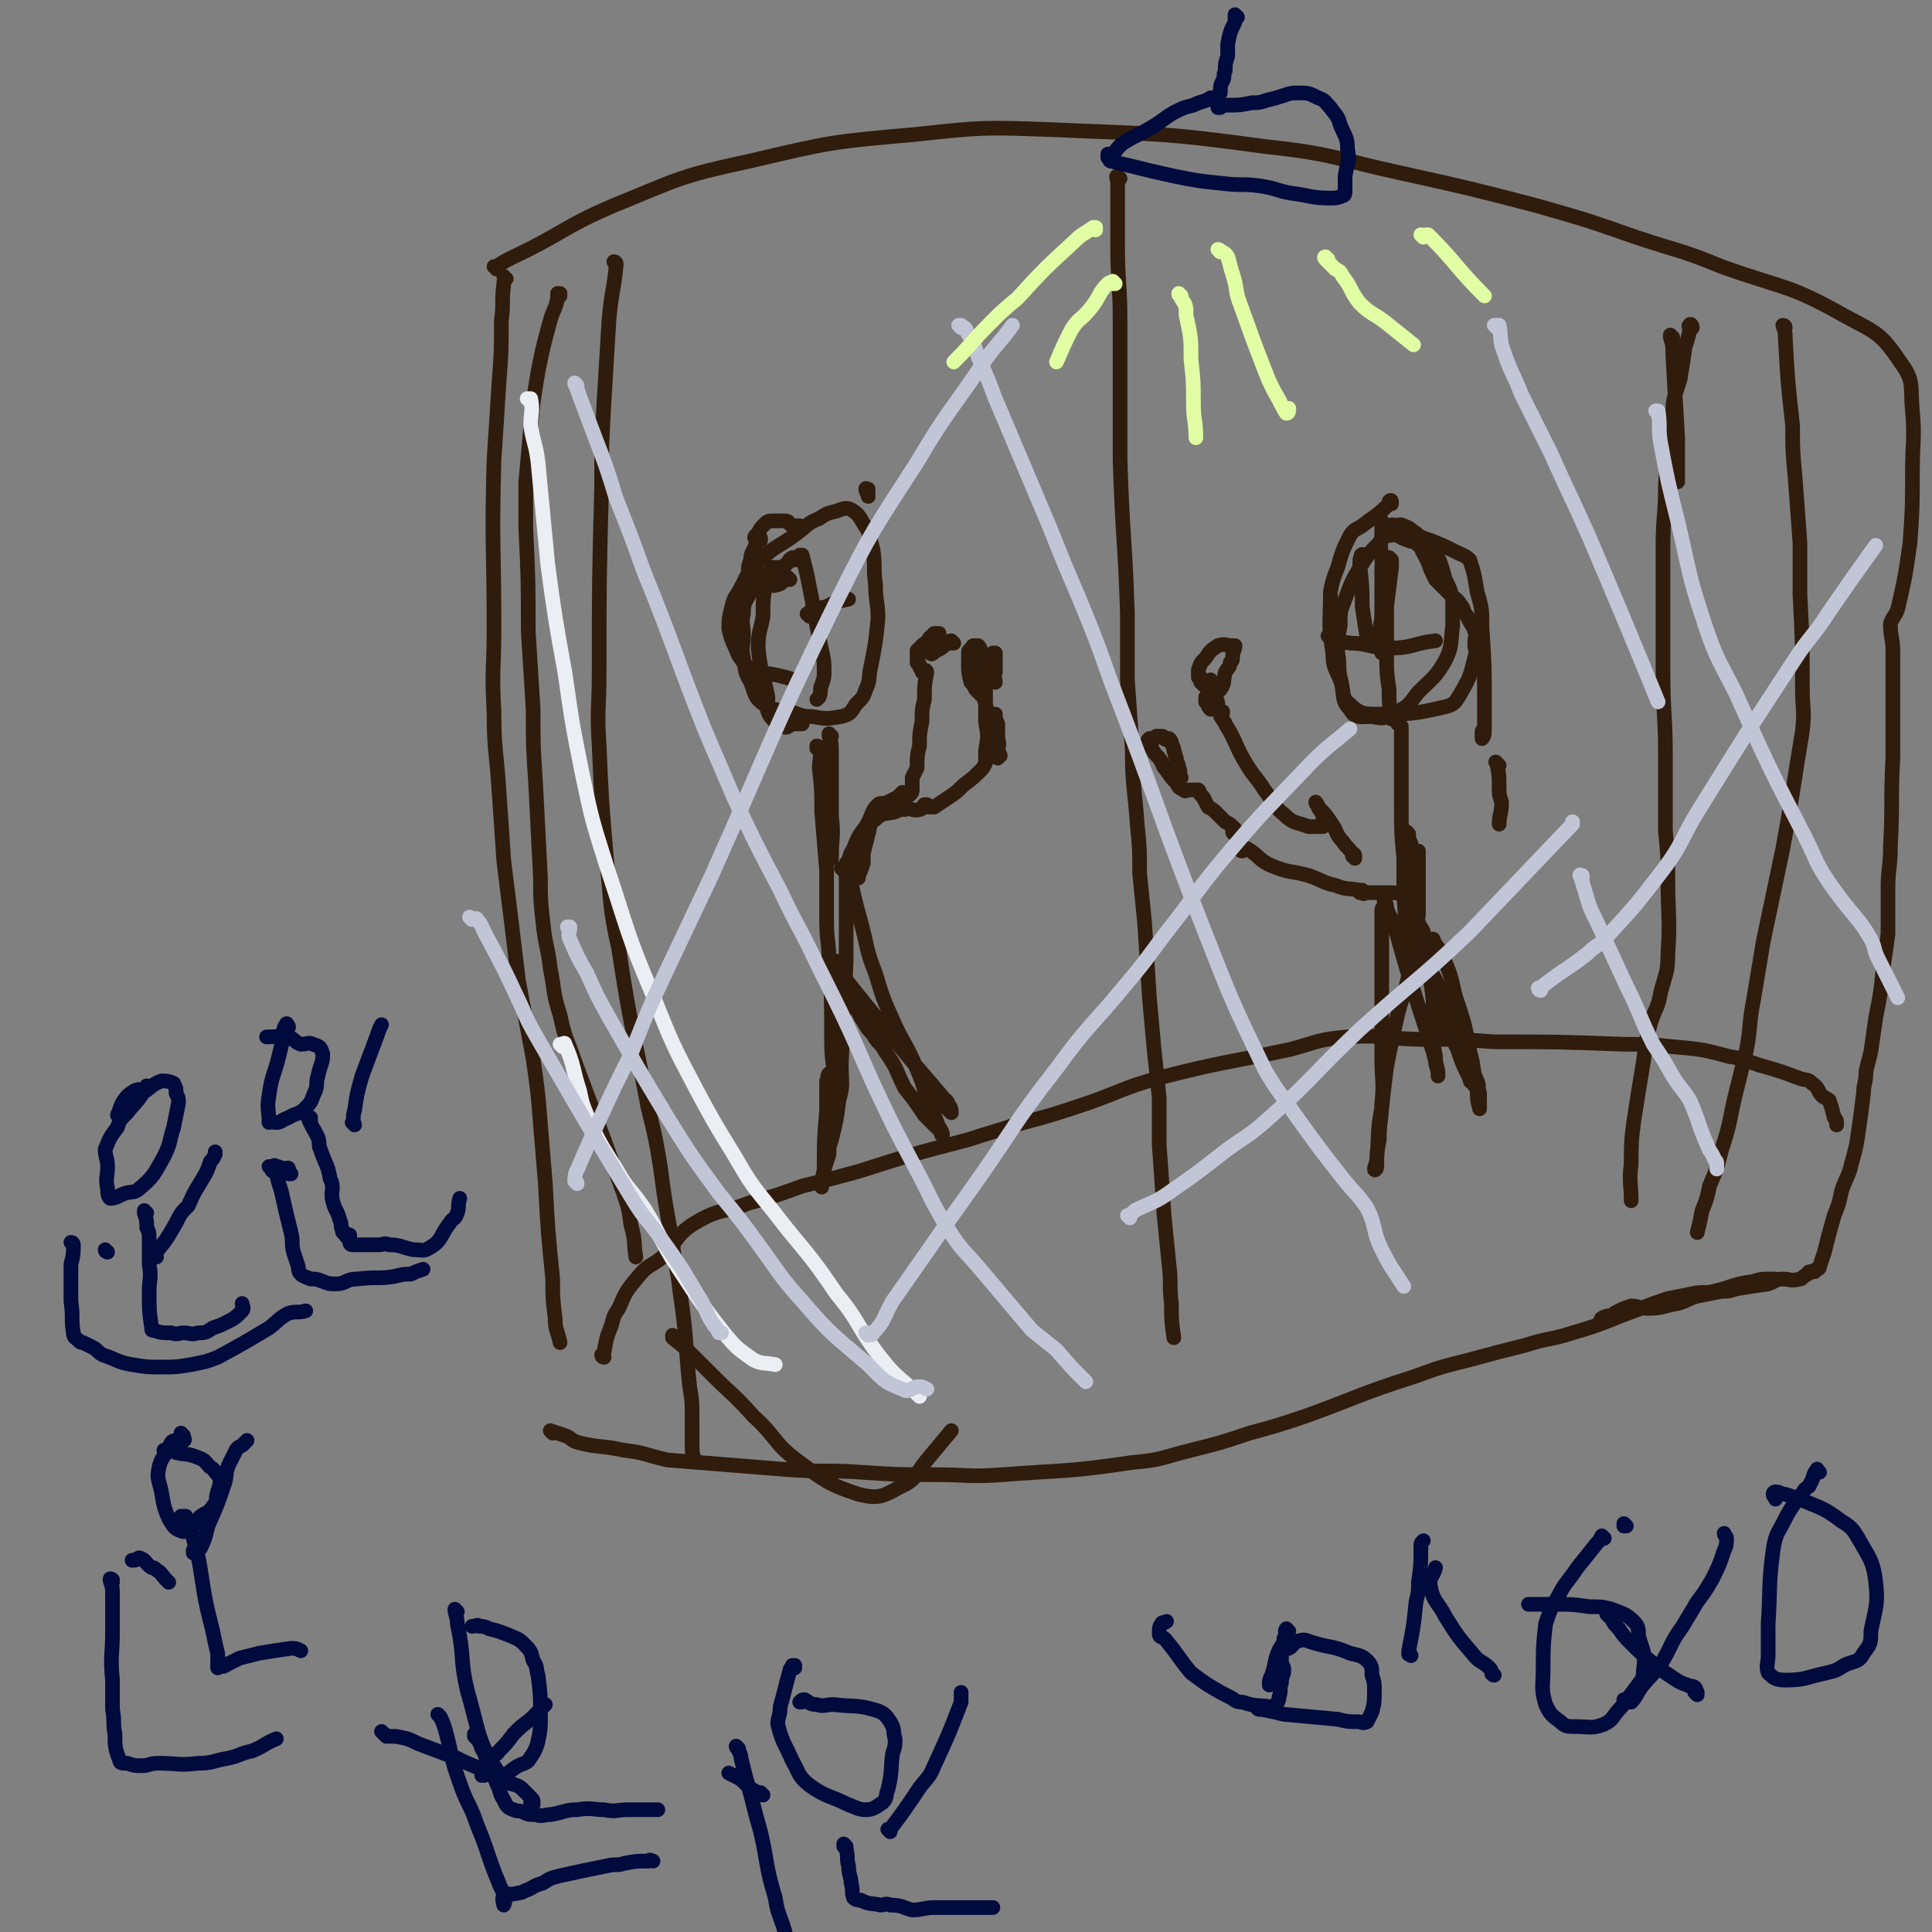 <svg viewBox='0 0 790 790' version='1.1' xmlns='http://www.w3.org/2000/svg' xmlns:xlink='http://www.w3.org/1999/xlink'><rect x="0" y="0" width="790" height="790" fill="#808080" stroke="none"/><g fill='none' stroke='rgb(48,28,12)' stroke-width='6' stroke-linecap='round' stroke-linejoin='round'><path d='M207,114c0,0 -1,0 -1,-1 0,0 0,1 1,1 0,0 0,0 0,0 -1,1 -1,1 -1,2 -1,8 0,8 -1,15 0,13 0,13 -1,26 -1,16 -1,16 -2,31 -1,35 0,35 0,69 0,17 -1,17 0,34 0,16 1,16 2,32 1,14 1,14 2,29 3,24 3,24 6,49 3,16 3,16 6,32 2,14 2,14 3,27 1,12 1,12 2,24 1,19 1,19 3,39 0,8 0,8 1,16 0,5 1,5 2,10 '/><path d='M226,586c0,0 -1,-1 -1,-1 0,0 0,0 0,0 0,0 0,0 0,0 3,1 3,1 6,2 3,1 2,2 6,3 8,2 9,1 18,3 9,1 9,2 18,4 25,2 25,2 50,4 15,1 15,0 29,1 15,1 15,1 30,1 14,0 14,1 28,0 26,-2 26,-1 53,-5 12,-1 12,-2 24,-5 12,-3 12,-3 24,-7 11,-3 11,-3 23,-7 22,-8 22,-9 44,-16 11,-4 11,-4 23,-7 11,-3 11,-3 23,-6 9,-3 10,-2 19,-5 14,-4 14,-5 28,-10 5,-2 5,-2 11,-4 5,-1 5,-1 10,-2 4,-1 5,0 9,-1 8,-2 8,-3 16,-4 3,-1 3,-1 6,-1 2,0 2,0 3,0 '/><path d='M203,110c0,-1 -1,-1 -1,-1 0,0 0,0 0,0 0,0 0,0 1,0 3,-2 3,-2 7,-4 21,-10 20,-12 41,-21 27,-11 27,-12 55,-18 34,-8 34,-8 68,-11 28,-3 28,-3 56,-2 44,2 44,1 88,7 28,3 28,5 56,11 27,6 27,6 54,13 21,6 21,6 41,13 18,6 18,5 35,12 25,9 27,7 50,20 13,7 15,7 23,19 6,8 4,10 5,20 1,12 0,12 0,25 0,14 0,15 -1,29 -2,14 -2,14 -5,27 -1,3 -2,3 -3,6 0,6 1,6 1,11 0,4 0,4 0,8 0,5 0,5 0,10 0,6 0,6 0,12 0,7 0,7 0,14 -1,18 0,18 -1,36 0,9 -1,9 -1,17 0,9 0,10 0,19 -1,7 -1,7 -2,14 -1,10 -1,10 -3,20 -1,7 -1,7 -2,14 -1,4 -1,4 -2,8 0,5 -1,5 -1,9 -1,8 -1,8 -2,15 -1,7 -1,7 -3,14 -1,5 -2,5 -4,11 -1,5 -1,5 -3,10 -2,7 -2,7 -4,15 -1,3 -1,3 -2,6 0,1 -1,1 -1,1 -1,0 -1,1 -1,1 -1,0 -1,0 -1,0 0,0 -1,0 -1,0 -1,0 0,1 -1,1 -2,1 -2,2 -3,2 -4,1 -4,0 -7,0 -3,0 -3,1 -6,2 -7,1 -7,1 -13,2 -3,1 -3,1 -6,1 -5,1 -5,1 -10,2 -4,1 -4,2 -8,3 -6,1 -6,2 -12,2 -4,0 -4,-1 -7,-1 -3,1 -3,1 -5,2 -2,1 -2,1 -3,2 -2,0 -2,0 -4,1 0,0 0,0 0,0 -1,1 0,1 -1,2 '/><path d='M730,134c0,-1 -1,-1 -1,-1 0,0 0,0 0,0 1,3 1,3 1,5 1,18 1,18 3,36 0,10 0,10 1,21 1,13 1,13 2,27 0,10 0,10 0,21 1,19 1,19 1,38 0,9 1,9 0,18 -2,12 -2,12 -4,25 -2,12 -2,12 -4,23 -4,19 -4,19 -8,38 -2,12 -2,12 -4,24 -2,10 -1,11 -3,21 -2,8 -2,8 -4,16 -3,12 -2,12 -6,24 -2,8 -2,8 -5,15 -1,5 -1,5 -3,10 -1,5 -1,5 -2,9 '/><path d='M247,555c0,0 -1,0 -1,-1 0,0 0,1 1,1 0,0 0,0 0,0 0,0 -1,0 -1,-1 0,0 1,1 1,1 0,0 -1,-1 0,-2 1,-6 1,-6 3,-11 1,-4 1,-4 3,-7 3,-7 3,-7 8,-13 4,-5 5,-4 10,-8 7,-8 6,-10 15,-15 9,-5 10,-3 20,-7 11,-3 11,-3 22,-7 12,-3 12,-3 23,-6 22,-7 22,-7 45,-13 9,-3 10,-3 19,-6 15,-4 15,-4 30,-9 14,-5 14,-6 28,-10 27,-7 27,-6 55,-12 11,-3 11,-4 23,-5 16,-1 16,1 32,1 14,0 14,0 28,1 26,0 26,0 53,1 10,0 10,0 20,1 11,1 12,1 23,4 7,1 7,2 14,4 7,2 7,2 15,5 3,1 3,0 5,2 3,2 2,3 4,5 1,1 2,1 3,2 1,3 1,3 2,7 1,1 1,1 1,3 '/><path d='M276,547c0,0 -1,0 -1,-1 0,0 0,1 0,1 0,0 0,0 0,0 5,4 5,4 9,8 4,4 4,4 7,7 9,9 9,8 17,17 10,9 8,11 19,19 11,8 12,9 24,13 8,2 10,1 17,-3 7,-3 6,-5 11,-11 5,-6 5,-6 10,-12 '/><path d='M252,108c0,0 -1,-1 -1,-1 0,0 0,0 1,1 0,0 0,0 0,0 0,0 -1,-1 -1,-1 0,0 1,0 1,1 -1,11 -2,11 -3,23 -1,17 -1,17 -2,33 -1,18 -1,18 -1,35 -1,38 -1,38 -1,76 0,15 -1,15 0,30 1,23 1,23 3,46 2,19 1,19 5,37 5,33 6,33 12,65 3,12 3,12 5,24 2,15 2,15 5,31 1,10 2,10 3,20 3,20 2,20 4,39 1,6 1,6 1,13 0,5 0,5 0,11 0,3 0,3 1,6 '/><path d='M325,229c-1,0 -1,0 -1,-1 0,0 0,1 0,1 0,0 0,0 0,0 0,0 0,-1 0,-1 -2,1 -1,2 -3,3 -2,2 -3,0 -5,2 -3,2 -3,2 -6,5 -2,2 -2,2 -3,4 -2,4 -3,4 -3,9 -1,4 0,4 0,9 0,4 -1,4 0,9 1,5 0,5 3,10 2,6 2,7 7,10 4,2 5,1 9,2 4,1 4,2 9,2 6,1 6,1 12,0 4,-1 4,-2 6,-5 3,-3 3,-3 4,-6 2,-4 1,-5 2,-9 2,-10 2,-10 3,-20 0,-7 -1,-7 -1,-14 -1,-7 0,-7 -1,-14 -1,-4 -1,-4 -2,-8 -3,-4 -3,-6 -6,-8 -3,-2 -4,-1 -7,0 -4,1 -4,1 -7,3 -5,2 -5,3 -9,6 -8,6 -9,5 -15,11 -6,5 -5,6 -9,13 -2,3 -2,3 -3,7 -1,4 -1,4 -1,8 1,5 2,6 4,11 2,3 2,3 4,5 2,2 3,1 5,2 7,1 7,1 14,3 '/><path d='M317,233c0,0 -1,-1 -1,-1 0,0 1,0 1,0 -1,2 -1,2 -2,4 -1,1 -2,1 -2,3 -1,6 -1,7 -1,13 -1,6 -2,6 -2,13 1,10 2,10 4,20 0,4 -1,5 1,8 2,2 2,3 5,4 2,1 2,0 4,-1 2,0 2,0 4,0 '/><path d='M340,301c-1,0 -1,0 -1,-1 0,0 0,1 0,1 0,0 0,0 0,0 1,3 1,3 1,7 0,6 0,6 0,12 0,7 0,7 0,14 1,8 0,8 0,17 '/><path d='M335,306c-1,0 -1,-1 -1,-1 0,0 0,0 0,1 0,0 0,0 0,0 0,0 0,-1 0,-1 0,0 1,0 1,1 1,4 0,4 0,8 1,9 1,9 1,18 1,12 1,12 2,24 0,10 0,10 0,20 0,9 1,9 1,18 1,14 1,14 1,27 0,9 0,9 1,17 0,2 0,2 0,5 0,1 0,1 0,2 0,0 0,0 0,0 0,0 0,0 0,0 0,-1 0,-1 -1,-2 0,0 0,0 0,0 -1,0 -1,-1 -1,-1 0,-1 0,-1 0,-2 0,0 0,0 0,0 0,0 0,-1 0,-1 -1,1 0,1 -1,3 0,6 0,6 0,12 -1,12 -1,12 -1,23 0,4 0,5 -1,8 0,1 0,0 0,-1 0,0 0,0 0,-1 1,-5 1,-5 3,-11 0,-3 0,-3 1,-6 2,-8 2,-8 3,-16 2,-7 1,-7 1,-15 1,-21 1,-21 2,-42 0,-9 0,-9 0,-17 0,-10 0,-10 0,-20 0,-2 1,-4 1,-4 0,-1 0,1 0,2 0,0 0,0 0,0 0,0 -1,-1 -1,-1 0,0 0,0 1,1 0,0 0,0 0,0 0,0 -1,-1 -1,-1 0,0 0,1 1,2 2,11 2,11 5,22 3,11 2,11 6,21 3,10 3,10 7,19 4,9 5,9 9,18 3,7 3,7 5,14 3,7 4,9 6,15 1,1 0,-2 -1,-3 0,0 -1,0 -1,0 -3,-3 -3,-3 -5,-5 -4,-6 -4,-6 -8,-11 -4,-8 -3,-8 -8,-15 -2,-4 -3,-3 -5,-7 -3,-3 -3,-4 -5,-7 -3,-6 -3,-6 -6,-11 -1,-3 -2,-3 -3,-6 0,-2 1,-2 0,-3 0,-1 -1,0 -1,-1 0,-1 0,-2 0,-2 0,0 0,0 0,1 2,4 2,4 5,8 4,5 4,5 8,10 9,11 9,11 18,22 6,7 6,7 12,14 1,2 2,1 3,4 1,1 1,2 1,3 0,0 0,0 -1,-1 -2,-2 -2,-2 -4,-4 -2,-4 -2,-4 -4,-7 '/><path d='M351,359c0,0 0,-1 -1,-1 0,0 1,0 1,0 0,0 0,0 0,0 0,1 0,0 -1,0 0,0 1,1 1,0 1,-2 1,-2 2,-5 0,-2 0,-2 0,-4 1,-4 1,-4 2,-8 1,-3 0,-4 3,-6 3,-3 4,-2 8,-3 2,-1 2,-1 4,-1 3,-1 3,1 6,0 1,0 1,-1 2,-2 0,0 0,1 1,1 0,0 0,0 0,0 0,0 0,-1 0,-1 -1,0 0,0 0,1 0,0 0,0 0,0 0,0 0,-1 0,-1 -1,0 0,1 0,1 0,0 0,0 1,0 1,0 1,0 2,0 3,-2 3,-2 6,-4 3,-2 3,-2 6,-5 4,-3 4,-3 7,-6 1,-1 1,-1 2,-3 0,-1 0,-1 0,-2 0,-2 0,-2 0,-3 1,-6 1,-6 0,-12 0,-4 0,-4 0,-7 0,-4 0,-4 0,-7 -1,-2 0,-2 -1,-4 0,-1 -1,-2 -1,-2 -1,0 -1,0 -1,0 0,0 0,0 -1,0 0,0 1,0 1,0 0,1 0,1 0,2 2,7 2,7 4,15 1,3 1,3 2,7 1,4 0,4 1,8 0,1 1,2 1,3 0,0 0,-1 0,-1 0,0 1,0 1,0 0,-1 -1,-1 -1,-2 0,-2 1,-2 0,-5 0,-3 0,-3 0,-6 -1,-2 -1,-2 -1,-4 '/><path d='M401,284c0,0 0,-1 -1,-1 0,0 1,0 1,0 0,0 0,0 0,0 0,1 0,0 -1,0 0,0 1,0 1,0 -1,0 -1,0 -2,-1 -1,-2 -1,-2 -2,-3 -1,-4 -1,-4 -1,-7 0,-2 0,-2 0,-5 0,-1 0,-1 1,-1 0,-1 0,-1 1,-2 0,0 0,0 0,0 1,0 1,0 2,0 0,0 0,0 0,0 1,1 1,2 1,3 0,1 0,1 1,2 0,1 0,2 0,3 0,1 0,1 0,2 0,0 0,0 0,0 0,0 -1,0 -1,-1 0,0 1,0 2,-1 1,-1 1,-1 1,-1 1,-2 1,-2 2,-4 0,0 1,0 1,0 0,0 0,0 0,0 0,1 0,1 0,2 0,2 0,2 0,3 0,2 0,2 0,3 -1,2 0,2 0,4 '/><path d='M345,356c0,0 -1,-1 -1,-1 0,0 1,0 1,0 0,0 1,0 1,-1 2,-4 1,-4 3,-7 2,-5 2,-5 5,-9 3,-5 2,-6 5,-9 1,-1 2,0 4,-1 2,-1 2,-1 4,-2 1,-1 1,-1 2,-2 0,0 0,1 0,1 1,0 1,0 1,0 1,0 1,0 2,0 0,0 0,0 0,0 1,-1 1,-1 1,-2 0,-2 0,-2 0,-5 1,-2 1,-2 2,-4 0,-5 0,-5 1,-9 0,-5 0,-5 1,-10 0,-5 0,-5 1,-9 0,-6 0,-6 1,-11 0,0 0,-1 -1,-1 0,0 0,1 0,1 0,0 0,0 0,0 1,1 0,0 0,0 0,0 0,0 0,0 0,0 0,0 0,0 1,1 0,0 0,0 0,0 0,0 0,0 0,0 0,1 0,0 -1,0 -1,0 -1,-1 -1,-1 -1,-1 -1,-2 0,-1 -1,-1 -1,-1 0,-3 0,-3 0,-5 1,-1 1,-1 2,-2 1,-1 1,-1 2,-1 1,-1 1,-1 1,-2 1,0 1,0 1,0 0,1 0,1 0,2 0,0 0,0 0,0 0,0 0,-1 -1,-1 0,0 1,0 1,1 0,0 0,0 0,0 0,0 0,0 1,0 0,0 0,0 0,0 0,0 0,-1 0,0 1,0 1,0 1,1 0,0 0,0 0,0 0,0 -1,0 -1,0 0,0 1,0 1,0 0,0 0,-1 0,-1 '/><path d='M390,263c-1,0 -1,-1 -1,-1 -1,0 0,0 0,1 0,0 0,0 0,0 0,0 0,-1 0,-1 -1,0 0,0 0,1 0,0 -1,-1 -1,0 -1,0 -1,0 -2,1 -1,1 -1,1 -3,2 0,0 0,0 -1,0 -1,0 -1,0 -2,0 0,-1 0,-1 0,-2 0,-1 0,-2 0,-3 1,-1 1,-1 2,-2 0,0 0,0 1,0 0,0 1,0 1,0 0,1 0,1 0,2 0,1 0,1 -1,2 0,1 0,1 -1,3 0,1 0,1 -1,1 0,1 0,0 -1,0 '/><path d='M569,206c0,-1 0,-2 -1,-1 0,0 0,1 -1,2 -4,4 -5,4 -10,8 -3,2 -3,1 -5,4 -3,6 -3,6 -5,13 -2,5 -2,5 -3,10 0,13 -1,13 1,25 0,6 1,6 3,11 2,5 0,7 4,10 4,4 6,4 11,4 14,0 15,0 28,-3 4,-1 4,-2 6,-5 4,-7 4,-7 6,-15 1,-3 0,-3 0,-6 0,-3 1,-3 0,-5 -1,-3 -2,-3 -3,-6 -2,-2 -1,-3 -3,-5 -1,-2 -2,-2 -4,-4 -3,-3 -3,-3 -6,-6 -2,-4 -2,-4 -3,-7 -1,-2 -1,-2 -2,-4 -1,-1 0,-2 -2,-3 -1,-2 -2,-1 -4,-2 -4,-1 -4,-3 -8,-2 -3,0 -3,2 -5,4 -3,3 -3,3 -5,6 -5,8 -5,8 -8,16 -2,5 -2,5 -2,11 -1,5 -1,5 -1,11 1,5 0,5 1,10 2,7 0,9 4,13 2,4 4,3 9,3 5,1 5,1 10,-2 5,-2 5,-3 9,-8 6,-6 7,-6 11,-13 3,-6 2,-7 3,-14 0,-6 0,-6 0,-11 -1,-4 -1,-4 -3,-8 -2,-7 -2,-8 -6,-14 -2,-3 -3,-2 -6,-5 -2,-1 -2,-2 -5,-3 -2,-1 -2,0 -3,0 -2,-1 -2,0 -4,0 '/><path d='M573,297c-1,-1 -1,-1 -1,-1 -1,0 0,0 0,0 0,0 0,0 0,0 0,0 0,-1 0,0 0,0 1,1 1,2 0,10 0,10 0,21 0,6 0,6 0,11 0,10 0,10 1,21 0,7 0,7 0,15 1,13 1,13 1,26 1,4 1,4 1,9 0,0 1,0 1,1 0,0 -1,0 -1,0 0,0 0,0 0,0 0,0 0,0 0,0 1,-1 1,-1 1,-2 0,-2 0,-2 0,-3 0,-2 0,-2 0,-3 0,-1 0,-2 0,-2 0,1 0,2 0,4 -1,1 0,1 -1,3 -2,9 -3,9 -5,18 -2,9 -2,9 -4,19 -1,8 -1,8 -2,17 -2,10 -1,10 -2,20 0,3 -1,4 -1,5 0,1 1,0 1,-1 0,-1 0,-1 0,-2 0,-4 0,-4 1,-9 0,-8 1,-8 1,-15 1,-9 0,-9 0,-18 0,-11 0,-11 0,-21 0,-14 0,-14 0,-29 0,-6 0,-6 0,-11 0,-1 1,-1 1,-2 0,-1 0,-1 0,-2 0,0 0,0 0,0 0,0 0,0 0,0 1,2 1,2 1,3 1,4 2,4 3,7 2,7 2,7 4,14 2,7 2,7 4,13 4,13 4,12 8,25 1,4 1,4 2,8 0,1 0,2 0,2 0,0 0,-1 0,-2 -1,-3 -1,-3 -1,-6 -1,-5 -1,-5 -1,-10 0,-6 0,-6 0,-13 -1,-10 -2,-10 -3,-21 -1,-4 -1,-4 -1,-7 -1,-2 -1,-2 -2,-3 0,0 0,0 0,-1 0,0 -1,0 -1,1 0,2 1,2 1,4 2,6 1,6 3,11 3,7 4,6 6,13 6,13 5,13 10,26 2,5 3,5 5,10 1,2 0,2 1,5 0,1 0,1 0,1 0,2 0,2 0,4 0,1 0,2 0,1 -1,-3 -1,-4 -1,-9 -2,-7 -1,-7 -3,-14 -2,-11 -2,-11 -6,-23 -2,-9 -2,-9 -6,-18 -1,-2 -2,-2 -3,-5 -1,0 -1,0 -1,0 -1,0 -1,0 -1,0 0,0 0,0 0,0 0,2 0,2 0,4 0,5 0,5 1,10 3,10 2,10 5,19 3,6 3,6 6,12 2,6 2,6 5,12 0,2 1,1 2,3 1,0 1,0 1,1 '/><path d='M554,351c0,0 0,-1 -1,-1 0,0 1,0 1,0 0,0 0,0 0,0 0,1 0,0 -1,0 0,0 1,1 1,0 0,0 0,-1 -1,-1 -2,-3 -2,-2 -4,-5 -3,-3 -2,-4 -5,-8 -2,-3 -2,-3 -5,-6 0,-1 -1,-1 -1,-2 0,0 1,1 1,2 0,0 0,0 0,0 0,0 0,1 1,1 0,1 0,1 1,2 0,1 0,1 0,3 1,1 1,1 0,2 0,0 0,0 -1,0 -3,0 -3,0 -5,0 -5,-2 -6,-1 -10,-5 -5,-4 -4,-5 -8,-10 -3,-5 -4,-5 -7,-10 -5,-8 -4,-9 -9,-17 0,-1 -1,-1 -1,-2 -1,-1 -1,-1 -1,-2 0,0 0,0 1,-1 0,0 0,0 0,0 0,0 0,0 0,0 0,1 -1,0 -1,0 0,0 0,0 1,0 0,0 0,0 0,0 0,1 0,0 -1,0 0,0 0,0 0,0 0,0 0,0 -1,-1 0,-3 0,-3 -1,-5 0,-2 -1,-2 -1,-3 -1,-2 0,-2 -1,-3 0,0 0,0 0,0 1,0 0,-1 0,-1 0,0 0,0 0,1 0,0 0,1 0,1 0,0 0,0 0,0 -1,1 0,1 0,2 0,0 0,0 0,0 -1,0 -1,0 -1,0 0,0 0,0 0,0 -1,-1 -1,-1 -1,-2 0,0 -1,0 -1,0 0,0 0,-1 0,-1 0,-1 0,0 -1,0 0,-1 0,-1 0,-2 0,0 -1,0 -1,0 0,-1 0,-1 0,-2 0,0 0,-1 0,-1 1,-3 1,-3 3,-5 2,-3 2,-3 5,-5 3,-1 3,0 6,0 0,0 1,0 1,0 0,2 -1,2 -1,5 0,1 0,1 -1,2 0,2 -1,2 -2,4 -1,4 0,4 -2,7 -1,1 -2,1 -3,3 0,1 0,2 -1,3 0,1 0,1 0,2 0,0 0,0 0,0 -1,-1 -1,-1 -1,-2 0,-1 0,-1 -1,-1 0,0 0,0 0,0 0,-1 0,-2 0,-2 0,0 1,0 1,0 0,0 0,1 1,2 0,0 0,0 0,1 1,1 1,1 1,2 '/><path d='M505,341c0,0 -1,0 -1,-1 0,0 0,1 1,1 0,0 0,0 0,0 0,-1 0,-1 0,-2 -2,-2 -2,-2 -4,-3 -2,-2 -2,-2 -3,-3 -2,-2 -2,-2 -4,-3 -1,-2 -1,-2 -2,-4 0,0 0,0 -1,-1 0,0 0,0 0,0 0,0 0,0 0,0 -1,-1 0,-1 -1,-2 0,0 0,0 0,0 -1,0 -1,0 -2,0 -1,0 -1,0 -2,0 -1,0 -1,1 -2,0 -2,-1 -2,-1 -3,-3 -2,-2 -2,-2 -4,-5 -2,-2 -1,-2 -3,-5 -2,-2 -2,-2 -3,-4 -1,-1 -1,-1 -1,-2 -1,-1 -1,-1 0,-2 0,0 1,1 2,0 1,0 0,-1 1,-1 1,0 2,0 2,0 1,0 1,1 1,1 1,1 2,0 2,0 1,1 1,1 1,2 1,2 1,2 1,3 1,2 0,2 1,3 0,2 1,2 1,4 1,2 0,2 1,4 '/><path d='M508,348c-1,0 -1,-1 -1,-1 0,0 0,0 0,0 0,0 0,0 0,0 1,0 2,0 3,0 5,3 5,5 10,7 7,3 8,2 15,4 6,2 6,3 11,4 5,2 5,1 10,2 1,1 1,1 2,1 0,1 -1,0 -2,0 0,0 1,0 1,0 0,0 0,0 0,0 0,0 0,0 0,0 0,0 0,-1 0,-1 -1,0 0,1 0,1 0,0 0,0 0,0 0,0 0,-1 0,-1 -1,0 0,1 0,1 0,0 0,0 0,0 2,0 2,0 4,0 3,0 3,0 6,0 4,0 4,0 8,1 1,0 1,1 1,1 0,0 0,0 0,-1 0,0 0,0 0,0 '/><path d='M576,341c0,0 -1,0 -1,-1 0,0 1,1 1,1 0,0 0,0 0,0 0,2 0,2 1,4 0,6 0,6 1,12 1,11 1,11 1,22 1,8 0,9 0,16 0,1 0,0 0,0 0,0 0,0 0,0 0,0 0,0 0,0 0,-1 0,-1 0,-2 0,-5 0,-5 0,-10 0,-4 0,-4 1,-9 0,-10 0,-10 0,-19 0,-4 0,-4 0,-7 '/><path d='M558,228c-1,0 -1,-1 -1,-1 -1,0 0,0 0,0 0,0 0,0 0,0 0,1 0,-1 0,0 -1,1 -1,2 -1,4 1,9 1,9 1,17 1,7 1,6 2,13 '/><path d='M565,214c0,-1 -1,-1 -1,-1 0,-1 0,0 1,0 0,0 0,0 0,0 0,1 0,1 0,2 0,1 0,1 0,3 0,4 -1,4 0,9 0,7 1,7 1,14 1,8 0,8 0,17 '/><path d='M566,233c0,0 -1,-1 -1,-1 0,0 1,0 1,0 0,0 0,0 0,0 0,1 -1,-1 -1,0 0,2 0,3 0,7 0,5 0,5 0,9 0,5 0,5 -1,10 0,3 0,3 1,5 0,2 0,2 0,4 '/><path d='M569,229c0,0 0,0 -1,-1 0,0 1,1 1,1 0,0 0,0 0,0 0,2 0,2 0,3 -1,8 -1,8 -2,16 0,10 0,10 0,20 0,7 0,7 1,14 0,6 0,6 1,12 '/><path d='M544,261c0,0 0,0 -1,-1 0,0 1,1 1,1 0,0 0,0 0,0 1,1 0,2 2,2 2,1 3,-1 6,0 8,0 8,2 16,2 10,0 10,-2 19,-3 '/><path d='M578,220c0,0 -1,-1 -1,-1 0,0 0,0 1,0 0,0 0,0 0,0 0,1 -1,0 -1,0 1,0 1,0 2,0 3,1 3,1 6,2 5,2 5,2 11,5 2,1 3,1 5,3 2,6 2,7 3,13 2,7 2,7 2,15 1,15 1,15 1,31 0,4 0,5 0,9 0,3 0,4 -1,5 0,0 0,-1 0,-3 0,0 0,0 0,0 '/><path d='M613,313c-1,-1 -1,-1 -1,-1 -1,-1 0,0 0,0 1,5 1,5 1,10 0,3 0,3 1,6 0,5 -1,5 -1,9 '/><path d='M328,228c0,0 0,-1 -1,-1 0,0 1,0 1,0 0,0 0,0 0,0 0,1 0,0 -1,0 0,0 1,0 1,0 0,1 0,0 0,0 1,4 1,4 2,8 2,10 2,10 4,21 1,5 1,5 2,10 1,4 1,5 1,9 0,2 0,2 -1,5 -1,2 0,2 -1,5 0,0 0,0 -1,1 '/><path d='M331,252c0,0 0,-1 -1,-1 0,0 1,1 1,0 1,0 0,-1 1,-2 2,-1 3,0 6,-1 4,-2 4,-2 9,-3 '/><path d='M323,237c0,0 -1,0 -1,-1 0,0 0,1 0,1 0,0 0,0 0,0 1,0 0,-1 0,-1 -2,1 -2,3 -4,3 -2,1 -2,0 -5,0 -2,-1 -2,0 -4,0 -1,-1 -1,-1 -2,-3 -1,-1 -1,-1 -1,-2 0,-2 0,-3 1,-5 0,-2 0,-2 1,-4 1,-2 1,-2 2,-4 0,0 0,-1 1,-1 0,0 0,1 0,1 0,0 0,0 0,0 0,0 0,0 0,0 0,0 0,0 0,-1 -1,0 -1,1 -1,1 -1,0 -1,0 -1,0 0,-1 -1,-1 0,-2 0,0 0,0 1,-1 1,-2 1,-2 2,-3 2,-2 2,-2 4,-2 2,0 3,0 5,0 2,0 1,1 3,2 1,0 1,0 3,0 '/><path d='M355,201c0,0 -1,-1 -1,-1 0,0 0,0 1,0 0,0 0,0 0,0 0,1 -1,0 -1,0 0,0 0,0 1,0 0,0 0,0 0,0 0,1 -1,-1 -1,0 0,1 1,2 1,3 '/><path d='M229,121c0,0 -1,-1 -1,-1 0,0 0,0 1,0 0,0 0,0 0,0 0,1 -1,0 -1,0 0,0 0,1 0,2 -1,5 -2,5 -3,9 -3,11 -3,11 -5,21 -2,12 -2,12 -3,23 -1,11 -1,11 -2,22 0,10 0,10 0,19 1,21 1,21 1,42 1,16 1,16 2,32 0,15 0,15 1,30 1,20 1,20 2,39 0,9 0,9 1,18 1,10 2,10 3,19 2,10 1,10 4,19 2,10 3,10 6,19 6,16 6,16 12,32 4,11 4,11 8,22 2,6 2,6 3,13 2,7 1,7 2,13 '/><path d='M458,73c-1,0 -1,-1 -1,-1 0,0 0,0 0,0 0,0 0,0 0,0 0,1 0,0 0,0 -1,0 0,1 0,3 0,5 0,5 0,10 0,8 0,8 0,15 0,16 1,16 1,31 0,13 0,13 0,25 0,16 0,16 0,32 1,32 2,32 3,63 0,14 0,14 0,27 1,14 1,14 2,29 0,15 1,15 2,30 1,10 1,10 1,20 1,10 1,10 2,20 1,15 1,15 2,31 1,11 1,11 2,22 1,9 1,9 2,19 0,9 0,9 0,19 1,14 1,14 2,29 1,10 1,10 2,20 1,8 0,8 1,16 0,7 0,7 1,14 '/><path d='M684,138c0,0 -1,0 -1,-1 0,0 0,1 0,1 0,0 0,0 0,0 1,0 0,0 0,-1 0,0 0,1 0,1 1,3 1,3 1,7 1,17 1,17 2,34 0,9 0,9 0,18 '/><path d='M692,134c0,-1 -1,-2 -1,-1 -1,0 0,1 0,2 -1,4 -1,4 -2,7 -1,7 -1,7 -2,13 -2,7 -3,7 -3,14 -2,15 -2,15 -3,29 0,13 -1,13 -1,25 0,26 0,26 0,52 0,17 1,17 1,34 0,16 0,16 0,31 1,10 1,10 1,19 0,16 1,16 0,31 0,8 -1,8 -3,16 -1,6 -2,6 -4,12 -2,8 -2,8 -3,16 -2,12 -2,12 -4,25 -1,8 -1,8 -1,17 -1,7 0,8 0,15 '/></g>
<g fill='none' stroke='rgb(235,238,243)' stroke-width='6' stroke-linecap='round' stroke-linejoin='round'><path d='M217,164c-1,0 -1,-1 -1,-1 -1,0 0,0 0,0 0,1 1,0 1,0 1,5 0,6 0,11 1,7 2,7 3,15 2,21 2,21 4,42 3,22 3,22 7,44 3,21 3,21 7,41 4,19 4,19 10,38 9,27 8,27 19,53 8,20 8,20 18,39 7,13 7,13 15,26 7,12 7,12 16,23 13,17 14,16 26,34 10,12 8,13 18,26 7,9 8,8 16,16 '/><path d='M230,428c0,-1 -1,-1 -1,-1 0,0 0,0 1,0 0,0 1,-1 1,0 4,9 3,10 6,19 1,5 1,5 3,10 5,11 5,11 12,22 5,9 6,8 12,17 6,10 5,10 11,20 10,15 10,16 21,30 5,6 5,6 12,11 4,2 4,1 9,2 '/></g>
<g fill='none' stroke='rgb(193,197,214)' stroke-width='6' stroke-linecap='round' stroke-linejoin='round'><path d='M193,376c0,0 0,0 -1,-1 0,0 1,1 1,1 1,0 2,-1 2,0 2,2 2,3 3,5 8,15 8,15 15,30 3,7 3,7 7,14 19,33 19,33 39,66 5,8 6,8 11,15 5,7 5,7 9,13 3,5 3,5 6,10 4,6 3,7 7,13 1,1 1,1 2,3 0,0 0,0 1,0 '/><path d='M233,380c0,0 0,-1 -1,-1 0,0 1,0 1,0 0,0 0,0 0,0 0,2 -1,3 0,5 3,7 3,7 7,14 4,9 4,9 9,18 12,21 12,21 24,41 10,16 10,16 21,31 9,11 9,11 17,22 8,11 8,12 17,22 12,14 13,14 27,26 6,6 6,7 14,10 3,2 3,-1 7,-1 1,0 1,0 3,1 '/><path d='M236,158c0,-1 -1,-1 -1,-1 0,-1 0,0 0,0 1,2 1,2 2,5 3,8 3,8 6,16 5,13 5,13 9,26 6,15 6,15 11,29 13,32 12,32 25,65 6,14 6,14 12,28 9,19 9,19 19,38 7,15 8,15 15,30 12,24 12,24 23,49 8,17 8,17 17,34 7,13 6,13 14,26 5,8 6,8 12,15 11,13 11,13 22,26 5,4 5,4 10,8 6,7 6,7 12,13 '/><path d='M393,134c0,-1 -1,-1 -1,-1 0,0 1,0 1,0 1,1 2,1 2,2 3,5 3,5 5,11 4,9 4,9 7,17 11,26 11,26 22,52 6,15 6,15 12,29 7,17 7,17 13,34 20,52 19,53 39,104 11,28 11,28 24,55 5,9 6,9 12,18 10,14 10,14 21,28 4,5 5,5 9,11 4,8 2,9 6,17 4,8 4,7 9,15 '/><path d='M612,134c0,-1 -1,-1 -1,-1 0,0 0,0 0,0 0,0 0,0 0,0 1,0 2,0 2,0 1,5 0,6 2,11 3,9 4,9 7,17 6,12 6,12 12,24 8,18 8,17 16,35 14,33 14,33 28,67 '/><path d='M678,169c0,0 -1,-1 -1,-1 0,0 0,0 1,0 0,0 0,0 0,0 0,0 0,0 0,0 1,6 0,7 1,13 3,16 3,16 7,32 5,21 4,21 11,42 5,15 6,15 13,29 13,29 13,29 28,58 5,10 4,10 10,19 5,7 5,7 10,13 4,5 4,5 7,10 2,4 1,4 3,8 4,8 4,8 8,16 '/><path d='M647,359c0,0 0,-1 -1,-1 0,0 1,0 1,0 0,0 0,0 0,0 0,1 -1,-1 -1,0 1,2 1,3 2,6 2,7 2,7 5,13 6,13 6,13 12,26 6,12 5,12 11,24 4,6 4,6 8,13 3,5 4,5 7,10 4,9 3,9 7,18 1,3 2,3 3,6 1,1 1,1 1,2 0,1 0,1 0,2 '/><path d='M236,484c0,-1 -1,-1 -1,-1 0,-4 1,-4 2,-7 4,-9 4,-9 8,-18 6,-13 6,-13 13,-27 7,-18 7,-18 15,-35 9,-19 9,-19 18,-38 25,-56 24,-57 51,-112 15,-30 15,-29 33,-57 13,-22 14,-21 28,-42 5,-7 6,-7 11,-14 '/><path d='M355,546c0,0 -1,-1 -1,-1 0,0 0,0 1,0 1,1 2,1 2,0 5,-5 4,-6 8,-13 7,-10 7,-10 14,-20 9,-13 9,-13 19,-27 17,-24 16,-25 34,-48 13,-18 14,-17 28,-34 11,-13 10,-13 21,-27 10,-13 10,-14 21,-27 16,-19 17,-19 34,-37 8,-8 8,-7 16,-14 '/><path d='M462,498c0,0 -1,-1 -1,-1 0,0 0,0 1,0 0,0 0,0 0,0 1,-1 1,-1 2,-2 8,-4 8,-3 15,-8 10,-7 10,-7 19,-14 10,-8 11,-7 20,-15 20,-18 19,-19 38,-37 22,-20 23,-19 45,-40 21,-22 21,-22 42,-44 0,-1 0,-1 0,-1 '/><path d='M630,405c0,0 -1,-1 -1,-1 0,0 0,1 1,1 0,0 0,0 0,0 0,-1 0,-1 1,-2 9,-7 9,-6 18,-13 4,-4 5,-3 9,-8 11,-12 11,-12 21,-25 10,-13 8,-14 17,-28 18,-29 18,-29 37,-58 7,-11 8,-10 15,-21 9,-13 9,-13 19,-27 '/></g>
<g fill='none' stroke='rgb(1,10,61)' stroke-width='6' stroke-linecap='round' stroke-linejoin='round'><path d='M506,7c0,0 -1,0 -1,-1 0,0 0,1 0,1 0,1 0,1 0,2 -2,4 -2,4 -3,9 0,2 0,2 0,5 -1,3 -1,3 -1,6 -1,2 0,2 -1,4 -1,2 -1,2 -1,5 -1,1 -1,1 -1,2 0,1 0,1 0,2 0,0 0,0 0,0 '/><path d='M496,41c0,0 -1,-1 -1,-1 0,0 0,0 0,0 0,0 0,0 0,0 1,1 0,0 0,0 0,0 1,0 0,0 -3,2 -3,1 -7,3 -4,1 -4,1 -8,3 -5,3 -4,3 -9,6 -5,3 -6,3 -11,6 -3,2 -3,3 -5,5 -1,1 -1,0 -2,0 0,1 0,1 0,1 0,1 0,0 0,0 0,0 0,0 0,0 1,1 0,2 2,2 3,1 4,1 8,2 8,2 8,2 17,4 10,2 10,2 20,3 8,1 8,0 15,1 7,1 7,2 13,3 8,1 8,2 16,2 2,0 3,0 5,-1 1,0 1,-1 1,-2 0,-3 0,-3 0,-6 1,-6 2,-6 1,-11 0,-5 -1,-5 -3,-10 -1,-4 -2,-4 -4,-7 -2,-2 -2,-3 -5,-4 -4,-2 -4,-2 -8,-2 -3,0 -3,0 -6,1 -3,1 -3,1 -7,2 -3,1 -3,1 -6,1 -5,1 -5,1 -10,1 -2,0 -2,0 -3,1 0,0 -1,0 -1,0 0,0 0,0 0,0 0,0 0,0 0,0 '/></g>
<g fill='none' stroke='rgb(225,254,164)' stroke-width='6' stroke-linecap='round' stroke-linejoin='round'><path d='M456,116c0,0 -1,-1 -1,-1 0,0 0,0 0,1 0,0 -1,-1 -2,0 -4,4 -3,5 -7,10 -4,5 -5,4 -8,9 -3,6 -3,6 -6,13 '/><path d='M448,94c0,-1 -1,-1 -1,-1 0,0 1,0 1,0 0,0 0,0 0,0 0,0 0,0 -1,0 -4,3 -4,2 -8,6 -12,11 -12,11 -23,23 -6,5 -6,5 -11,10 -8,8 -7,8 -15,16 '/><path d='M483,121c-1,0 -1,-1 -1,-1 0,0 0,0 0,0 0,0 0,0 0,0 0,1 0,0 0,0 0,0 0,0 0,0 1,1 1,1 1,2 2,3 2,3 2,7 2,9 2,9 2,18 1,9 1,9 1,18 0,7 1,7 1,14 '/><path d='M499,103c0,0 0,-1 -1,-1 0,0 1,0 1,1 0,0 0,0 0,0 0,0 -1,-1 -1,-1 1,1 3,1 4,3 1,3 1,4 2,7 2,6 1,7 3,12 5,14 5,14 10,27 2,5 2,5 4,9 3,5 3,6 5,9 1,0 1,-1 1,-2 '/><path d='M543,106c-1,0 -1,0 -1,-1 -1,0 0,1 0,1 0,0 0,0 0,0 2,2 2,2 4,4 2,1 2,1 3,3 4,5 3,6 7,11 5,5 6,4 12,9 5,4 5,4 10,8 '/><path d='M582,97c0,0 -1,-1 -1,-1 0,0 0,0 0,0 1,1 1,0 2,0 0,0 1,0 1,0 12,12 11,13 23,25 '/></g>
<g fill='none' stroke='rgb(1,10,61)' stroke-width='6' stroke-linecap='round' stroke-linejoin='round'><path d='M61,445c0,0 -1,-1 -1,-1 0,0 1,0 1,1 0,0 -1,0 -1,0 0,1 0,1 -1,1 -3,5 -4,5 -7,9 -3,3 -3,3 -4,6 -3,4 -3,4 -5,9 0,3 1,4 1,7 0,4 -1,5 0,9 0,2 0,3 1,4 3,0 3,-1 6,-2 3,-1 4,0 6,-2 6,-5 6,-6 10,-13 3,-6 2,-6 4,-12 1,-5 1,-5 2,-10 0,-2 0,-2 -1,-4 0,-2 0,-2 -1,-4 -2,-1 -3,-1 -5,-1 -3,1 -3,2 -6,3 -2,1 -3,0 -5,1 -3,2 -3,2 -5,5 -1,2 -1,3 -2,5 0,0 0,0 0,0 '/><path d='M60,496c0,0 -1,0 -1,-1 0,0 0,1 0,1 0,0 0,0 0,0 1,3 1,3 1,6 1,2 1,2 1,5 0,5 0,5 0,10 1,6 0,6 0,11 0,8 0,8 1,15 0,1 0,1 1,1 3,1 3,1 7,1 3,1 3,0 5,0 3,0 3,1 6,0 3,0 3,0 6,-2 3,-1 3,-1 5,-2 4,-2 4,-2 7,-5 1,-1 0,-2 0,-3 '/><path d='M44,512c0,0 -1,-1 -1,-1 0,0 0,1 1,1 0,0 0,0 0,0 0,0 -1,-1 -1,-1 0,0 0,1 1,1 0,0 0,0 0,0 0,0 -1,-1 -1,-1 '/><path d='M64,514c-1,0 -1,-1 -1,-1 -1,0 0,0 0,0 0,0 0,0 0,0 0,1 0,0 0,0 -1,0 0,0 0,0 0,0 0,0 0,0 5,-6 5,-6 9,-13 2,-4 2,-4 5,-7 3,-7 3,-6 7,-13 1,-2 1,-2 2,-5 1,-1 1,-1 2,-3 0,0 0,0 0,-1 '/><path d='M118,420c0,-1 -1,-1 -1,-1 0,0 0,0 0,0 0,0 0,0 0,0 1,0 0,-1 0,0 -1,1 -1,2 -1,4 -1,5 -1,5 -2,9 -2,8 -3,8 -4,16 -1,5 0,6 0,11 0,0 0,-1 0,-1 1,0 1,1 3,1 2,0 2,-1 5,-2 3,-2 4,-1 7,-4 3,-3 2,-3 4,-7 1,-3 0,-3 1,-6 1,-5 2,-5 2,-9 -1,-3 -1,-3 -4,-4 -2,-1 -2,0 -5,0 -3,-1 -3,-3 -6,-3 -3,-1 -3,0 -7,0 0,0 -1,0 -1,0 0,0 0,0 1,0 '/><path d='M127,458c0,0 -1,-1 -1,-1 0,0 1,0 1,0 0,0 0,0 0,0 0,1 -1,0 -1,0 1,3 2,4 4,8 1,3 0,3 1,5 2,6 3,6 4,12 2,4 0,5 1,9 1,4 2,4 3,8 1,2 0,2 1,4 0,1 0,1 1,1 0,1 0,1 1,2 0,0 0,0 1,-1 0,0 0,0 0,0 0,1 0,1 0,2 0,1 0,1 1,2 0,0 0,0 0,0 0,0 -1,-1 -1,-1 0,0 0,1 1,1 0,0 0,0 1,0 5,0 5,0 10,0 2,0 2,-1 4,0 5,0 5,1 10,2 4,0 4,1 7,-1 5,-3 4,-5 8,-10 1,-2 2,-1 3,-4 1,-3 0,-3 1,-6 '/><path d='M119,480c-1,0 -1,0 -1,-1 -1,0 0,1 0,1 0,0 0,0 0,0 0,0 0,0 0,-1 -1,0 0,-1 0,-1 0,-1 -1,0 -2,0 -1,0 -1,-1 -3,-1 -1,-1 -1,0 -2,0 -1,0 -1,0 -1,0 0,0 0,0 0,0 '/><path d='M145,460c0,-1 -1,-1 -1,-1 0,0 0,0 0,0 0,0 0,0 0,0 1,0 0,0 0,0 0,0 0,0 0,0 1,-2 0,-2 1,-5 1,-7 1,-7 3,-14 3,-8 3,-8 6,-16 1,-3 1,-3 2,-5 '/><path d='M75,587c0,0 0,0 -1,-1 0,0 1,1 1,1 0,0 0,0 0,0 0,1 1,2 0,2 -1,1 -2,-1 -3,0 -2,0 -2,1 -3,3 -2,4 -3,4 -4,8 -1,5 0,5 1,10 1,6 1,6 3,11 2,3 2,4 5,5 2,1 3,-1 5,-2 2,-2 1,-2 3,-4 3,-2 3,-1 5,-4 2,-2 1,-3 2,-6 1,-3 1,-3 1,-6 0,-1 -1,-1 -1,-1 -2,-2 -1,-2 -3,-3 -2,-2 -2,-3 -5,-4 -5,-2 -5,-1 -9,-2 -2,-1 -2,-1 -3,-1 -1,0 -1,0 -2,0 '/><path d='M75,621c0,0 -1,-1 -1,-1 0,0 0,0 0,0 1,1 1,0 1,0 1,0 1,0 1,0 2,5 2,5 3,9 2,7 2,7 3,13 2,13 2,13 5,25 1,5 1,5 2,9 0,3 0,3 0,5 0,1 0,1 0,1 0,0 0,-1 0,-1 1,0 2,1 3,0 1,0 1,-1 2,-1 2,-1 2,-1 4,-2 4,-1 4,-1 8,-2 6,-1 6,-1 13,-2 2,0 2,0 4,1 '/><path d='M69,647c-1,-1 -1,-1 -1,-1 -1,-1 0,0 0,0 0,0 0,0 0,0 0,0 0,0 0,0 -2,-2 -2,-3 -4,-4 -1,-1 -1,-1 -2,-1 -3,-2 -2,-3 -5,-4 -1,0 -1,1 -2,1 0,0 0,0 -1,0 0,0 0,0 0,0 '/><path d='M80,635c0,0 -1,0 -1,-1 0,0 0,1 0,1 0,0 0,0 0,0 2,-1 2,-1 3,-2 2,-4 2,-5 3,-9 4,-9 4,-9 7,-18 1,-4 0,-4 2,-8 1,-2 1,-2 2,-4 1,-2 1,-2 3,-3 1,-1 1,-1 2,-2 '/><path d='M30,509c0,0 0,-1 -1,-1 0,0 1,0 1,1 0,0 0,0 0,0 0,4 0,4 -1,8 0,3 0,3 0,7 0,4 0,4 0,8 1,7 0,7 1,13 0,2 1,2 2,3 1,1 1,1 2,1 2,1 2,1 4,2 2,1 2,2 4,3 6,2 6,3 12,4 6,1 6,1 12,1 6,0 6,0 12,-1 5,-1 6,-1 11,-3 11,-6 11,-6 21,-12 4,-3 4,-4 8,-6 3,-1 4,0 7,-1 '/><path d='M112,479c-1,0 -1,-1 -1,-1 0,0 0,0 0,0 0,0 0,0 0,0 1,1 1,1 2,2 1,4 1,4 2,7 2,9 2,9 4,17 1,4 0,4 1,8 1,3 1,3 2,6 0,1 0,2 1,3 1,1 2,1 4,2 1,0 1,0 2,0 4,1 4,2 8,2 5,0 4,-2 9,-2 8,-1 8,0 15,-1 4,-1 4,-1 7,-1 2,-1 2,-1 5,-2 '/><path d='M46,647c0,-1 -1,-1 -1,-1 0,-1 0,0 1,0 0,0 0,0 0,0 0,0 -1,-1 -1,0 0,1 1,2 1,5 0,8 0,8 0,16 0,10 -1,10 0,20 0,6 0,6 0,12 1,5 0,5 1,10 0,5 0,6 2,11 0,1 1,1 3,1 3,1 3,1 6,1 3,0 3,-1 7,-1 8,0 8,1 16,0 6,0 6,-1 12,-2 5,-1 5,-2 10,-3 5,-2 5,-3 10,-5 '/><path d='M187,659c0,0 -1,0 -1,-1 0,0 0,1 1,1 0,0 0,0 0,0 0,0 -1,-1 -1,-1 0,2 1,3 1,6 3,14 1,14 4,27 5,17 4,21 13,34 2,3 4,-1 8,-3 2,-1 3,-1 4,-2 2,-3 3,-4 4,-8 1,-5 1,-5 1,-10 0,-9 0,-9 -1,-17 -1,-3 0,-3 -2,-6 -1,-4 -1,-4 -4,-7 -2,-2 -3,-2 -5,-3 -5,-2 -5,-2 -9,-3 -2,-1 -2,-1 -4,-1 -1,-1 -1,0 -3,0 '/><path d='M195,710c0,0 -1,0 -1,-1 0,0 0,1 0,1 0,0 0,0 0,0 2,2 2,2 3,5 2,3 1,3 3,7 1,4 2,4 3,7 2,4 1,4 3,7 1,2 1,3 4,4 2,1 2,0 4,1 2,1 2,1 5,1 3,1 3,0 6,0 6,-1 6,-2 11,-2 6,-1 6,0 11,0 5,1 5,0 10,0 3,0 3,0 6,0 3,0 3,0 6,0 '/><path d='M180,702c0,0 0,0 -1,-1 0,0 1,1 1,1 1,2 1,2 2,5 3,11 2,11 6,22 3,9 4,8 7,17 5,12 4,12 9,24 1,3 2,3 2,6 1,1 0,3 0,3 0,0 -1,-3 0,-4 2,-1 3,0 6,-1 1,0 1,0 3,-1 3,-1 3,-2 7,-3 3,-2 3,-2 7,-3 9,-2 9,-2 19,-4 4,-1 4,0 7,-1 5,-1 5,-1 10,-1 1,-1 1,0 2,0 '/><path d='M325,682c0,0 -1,-1 -1,-1 0,0 0,0 1,0 0,0 0,0 0,0 0,1 -1,0 -1,0 0,0 1,0 1,0 -1,1 -2,1 -2,2 -2,7 -2,8 -4,15 0,4 -1,4 -1,7 2,8 3,8 6,15 3,5 2,6 7,10 7,5 8,4 16,8 3,1 4,2 7,2 3,0 4,-1 7,-3 2,-2 1,-3 2,-5 2,-8 1,-8 2,-15 1,-3 1,-3 1,-6 -1,-3 0,-4 -2,-7 -2,-3 -3,-4 -7,-5 -7,-2 -8,-1 -16,-2 -4,0 -4,1 -7,0 -3,0 -3,-1 -5,-2 -1,0 -1,0 -2,1 0,0 1,0 1,0 '/><path d='M346,755c0,0 -1,-1 -1,-1 0,0 0,0 0,1 0,0 0,0 0,0 1,1 1,1 1,1 1,4 0,4 1,7 0,4 1,4 1,7 1,3 0,3 1,6 1,1 2,1 3,1 4,2 4,1 8,2 2,0 2,-1 4,0 5,0 5,1 9,2 4,0 5,-1 9,-1 7,0 7,0 15,0 3,0 3,0 6,0 1,0 1,0 3,0 '/><path d='M302,715c0,0 -1,-1 -1,-1 0,0 0,1 1,1 0,0 0,0 0,0 0,0 -1,-1 -1,-1 1,2 2,3 2,5 2,8 2,8 4,15 2,8 2,8 4,15 3,13 2,14 6,27 1,7 2,7 4,14 1,4 0,4 1,8 1,2 1,2 3,4 2,1 2,1 4,1 3,1 3,0 6,0 5,-1 5,0 9,0 5,0 5,0 10,0 6,-1 6,-1 13,-2 '/><path d='M312,734c0,0 -1,0 -1,-1 0,0 1,1 1,1 -2,-1 -2,-1 -4,-2 -3,-2 -3,-3 -6,-5 -2,-1 -2,-1 -4,-2 '/><path d='M364,749c0,0 -1,-1 -1,-1 0,0 0,0 0,0 1,0 1,1 1,0 6,-8 6,-8 12,-17 3,-4 4,-4 6,-9 6,-13 6,-13 11,-26 0,-1 0,-1 0,-3 0,0 0,0 0,-1 '/><path d='M218,738c0,-1 0,-1 -1,-1 0,0 1,0 1,0 0,0 0,0 0,0 0,-1 0,-1 -1,-2 -2,-2 -2,-2 -4,-4 -3,-2 -4,-1 -8,-3 -4,-2 -4,-3 -9,-5 -5,-2 -5,-2 -9,-4 -8,-3 -8,-3 -16,-6 -4,-2 -4,-2 -9,-3 -2,0 -2,0 -4,0 -1,-1 -1,-1 -2,-2 '/><path d='M198,726c0,0 -1,0 -1,-1 0,0 0,1 0,1 0,0 0,0 0,0 2,-3 2,-4 4,-7 1,-2 2,-1 3,-3 3,-3 3,-3 6,-7 3,-3 3,-3 7,-6 3,-3 3,-3 6,-6 '/><path d='M515,699c0,0 -1,-1 -1,-1 0,0 0,1 1,1 0,0 0,0 0,0 0,0 -1,-1 -1,-1 0,0 1,1 2,1 5,1 5,1 9,2 11,1 11,1 22,2 4,1 4,1 8,1 2,0 2,1 4,0 1,-2 1,-2 2,-4 1,-4 1,-4 1,-9 0,-3 0,-3 -1,-6 0,-3 0,-4 -2,-6 -2,-2 -3,-2 -7,-3 -7,-3 -7,-2 -14,-4 -4,-1 -4,-2 -7,-1 -2,0 -2,2 -4,3 -2,0 -2,-2 -3,-1 -3,5 -2,6 -4,12 -1,2 -1,2 -1,4 '/><path d='M527,667c0,0 -1,0 -1,-1 0,0 0,1 0,1 0,0 0,0 0,0 1,0 0,-1 0,-1 -1,1 0,2 0,3 -1,1 -1,1 -1,1 0,1 0,1 0,2 -1,1 0,1 0,3 -1,1 -1,1 -1,1 0,2 0,2 0,4 0,1 1,1 1,3 0,2 -1,2 -1,5 -1,3 0,3 -1,6 0,2 -1,2 -1,3 -1,0 -1,1 -2,1 -6,-1 -6,0 -12,-2 -3,0 -3,-1 -5,-2 -4,-2 -4,-2 -9,-5 -3,-2 -3,-2 -7,-5 -5,-6 -5,-7 -10,-13 -1,-2 -3,-1 -3,-3 0,-2 0,-3 1,-4 0,-1 1,0 2,-1 '/><path d='M577,677c0,0 -1,-1 -1,-1 0,0 0,1 0,0 1,0 0,-1 0,-1 2,-10 2,-10 3,-20 1,-4 1,-4 1,-8 1,-7 1,-7 1,-15 0,-1 0,-1 1,-2 '/><path d='M656,629c-1,0 -1,-1 -1,-1 0,0 0,0 0,0 0,0 0,0 0,0 -1,2 -1,2 -2,3 -4,5 -4,5 -8,10 -4,6 -5,6 -8,12 -3,5 -3,5 -5,11 -1,9 -1,9 -1,18 0,8 -1,8 1,15 2,4 2,4 6,7 2,2 3,2 6,2 6,0 7,1 12,-1 4,-2 3,-3 7,-7 3,-4 3,-4 6,-8 2,-3 3,-3 3,-7 1,-7 0,-7 -2,-14 0,-3 0,-4 -2,-6 -3,-3 -4,-3 -9,-5 -4,-1 -4,-1 -9,-1 -7,-1 -7,-1 -14,-1 -3,0 -3,0 -6,0 -2,0 -2,0 -5,0 '/><path d='M611,685c-1,0 -1,-1 -1,-1 0,0 0,1 0,0 0,0 0,-1 -1,-2 -3,-3 -4,-2 -7,-6 -6,-7 -6,-7 -11,-15 -3,-6 -5,-6 -6,-12 -1,-4 1,-4 2,-8 '/><path d='M665,696c0,0 -1,-1 -1,-1 0,0 0,0 0,1 0,0 0,0 0,0 2,0 2,0 3,0 2,-2 2,-3 4,-6 4,-5 5,-5 9,-11 4,-7 3,-7 8,-14 3,-5 3,-5 6,-10 3,-4 3,-4 6,-9 3,-6 3,-6 5,-12 1,-2 1,-3 1,-5 0,-1 -1,-1 -1,-2 '/><path d='M744,602c-1,0 -1,-1 -1,-1 0,0 0,0 0,0 0,0 0,0 0,0 0,1 0,-1 0,0 -2,2 -1,3 -3,6 0,1 -1,1 -2,2 -4,6 -5,6 -8,12 -3,6 -4,6 -5,13 -2,15 -1,15 -2,30 0,6 0,6 0,13 0,3 -1,4 0,7 2,2 3,3 7,3 8,0 8,-1 17,-3 4,-1 4,-1 7,-3 4,-2 6,-1 8,-5 3,-4 3,-4 3,-9 2,-10 3,-11 2,-20 -1,-8 -2,-9 -6,-16 -3,-5 -3,-6 -8,-9 -8,-6 -8,-5 -17,-9 -3,-1 -3,-1 -6,-2 -2,0 -2,-1 -4,-1 -1,0 -1,1 -1,1 0,1 1,1 1,2 '/><path d='M665,624c0,0 -1,-1 -1,-1 0,0 0,0 0,1 0,0 0,0 0,0 1,0 0,-1 0,-1 0,0 0,0 0,1 '/><path d='M694,693c0,0 -1,-1 -1,-1 0,0 1,0 1,0 0,0 0,0 0,0 0,1 0,1 -1,0 0,-1 1,-1 0,-2 -1,-1 -2,0 -3,-1 -3,-1 -3,-1 -6,-3 -3,-2 -3,-2 -7,-5 -5,-4 -5,-4 -10,-9 -3,-3 -3,-3 -5,-6 -2,-2 -2,-2 -3,-4 -1,-1 -1,-1 -2,-2 '/></g>
</svg>